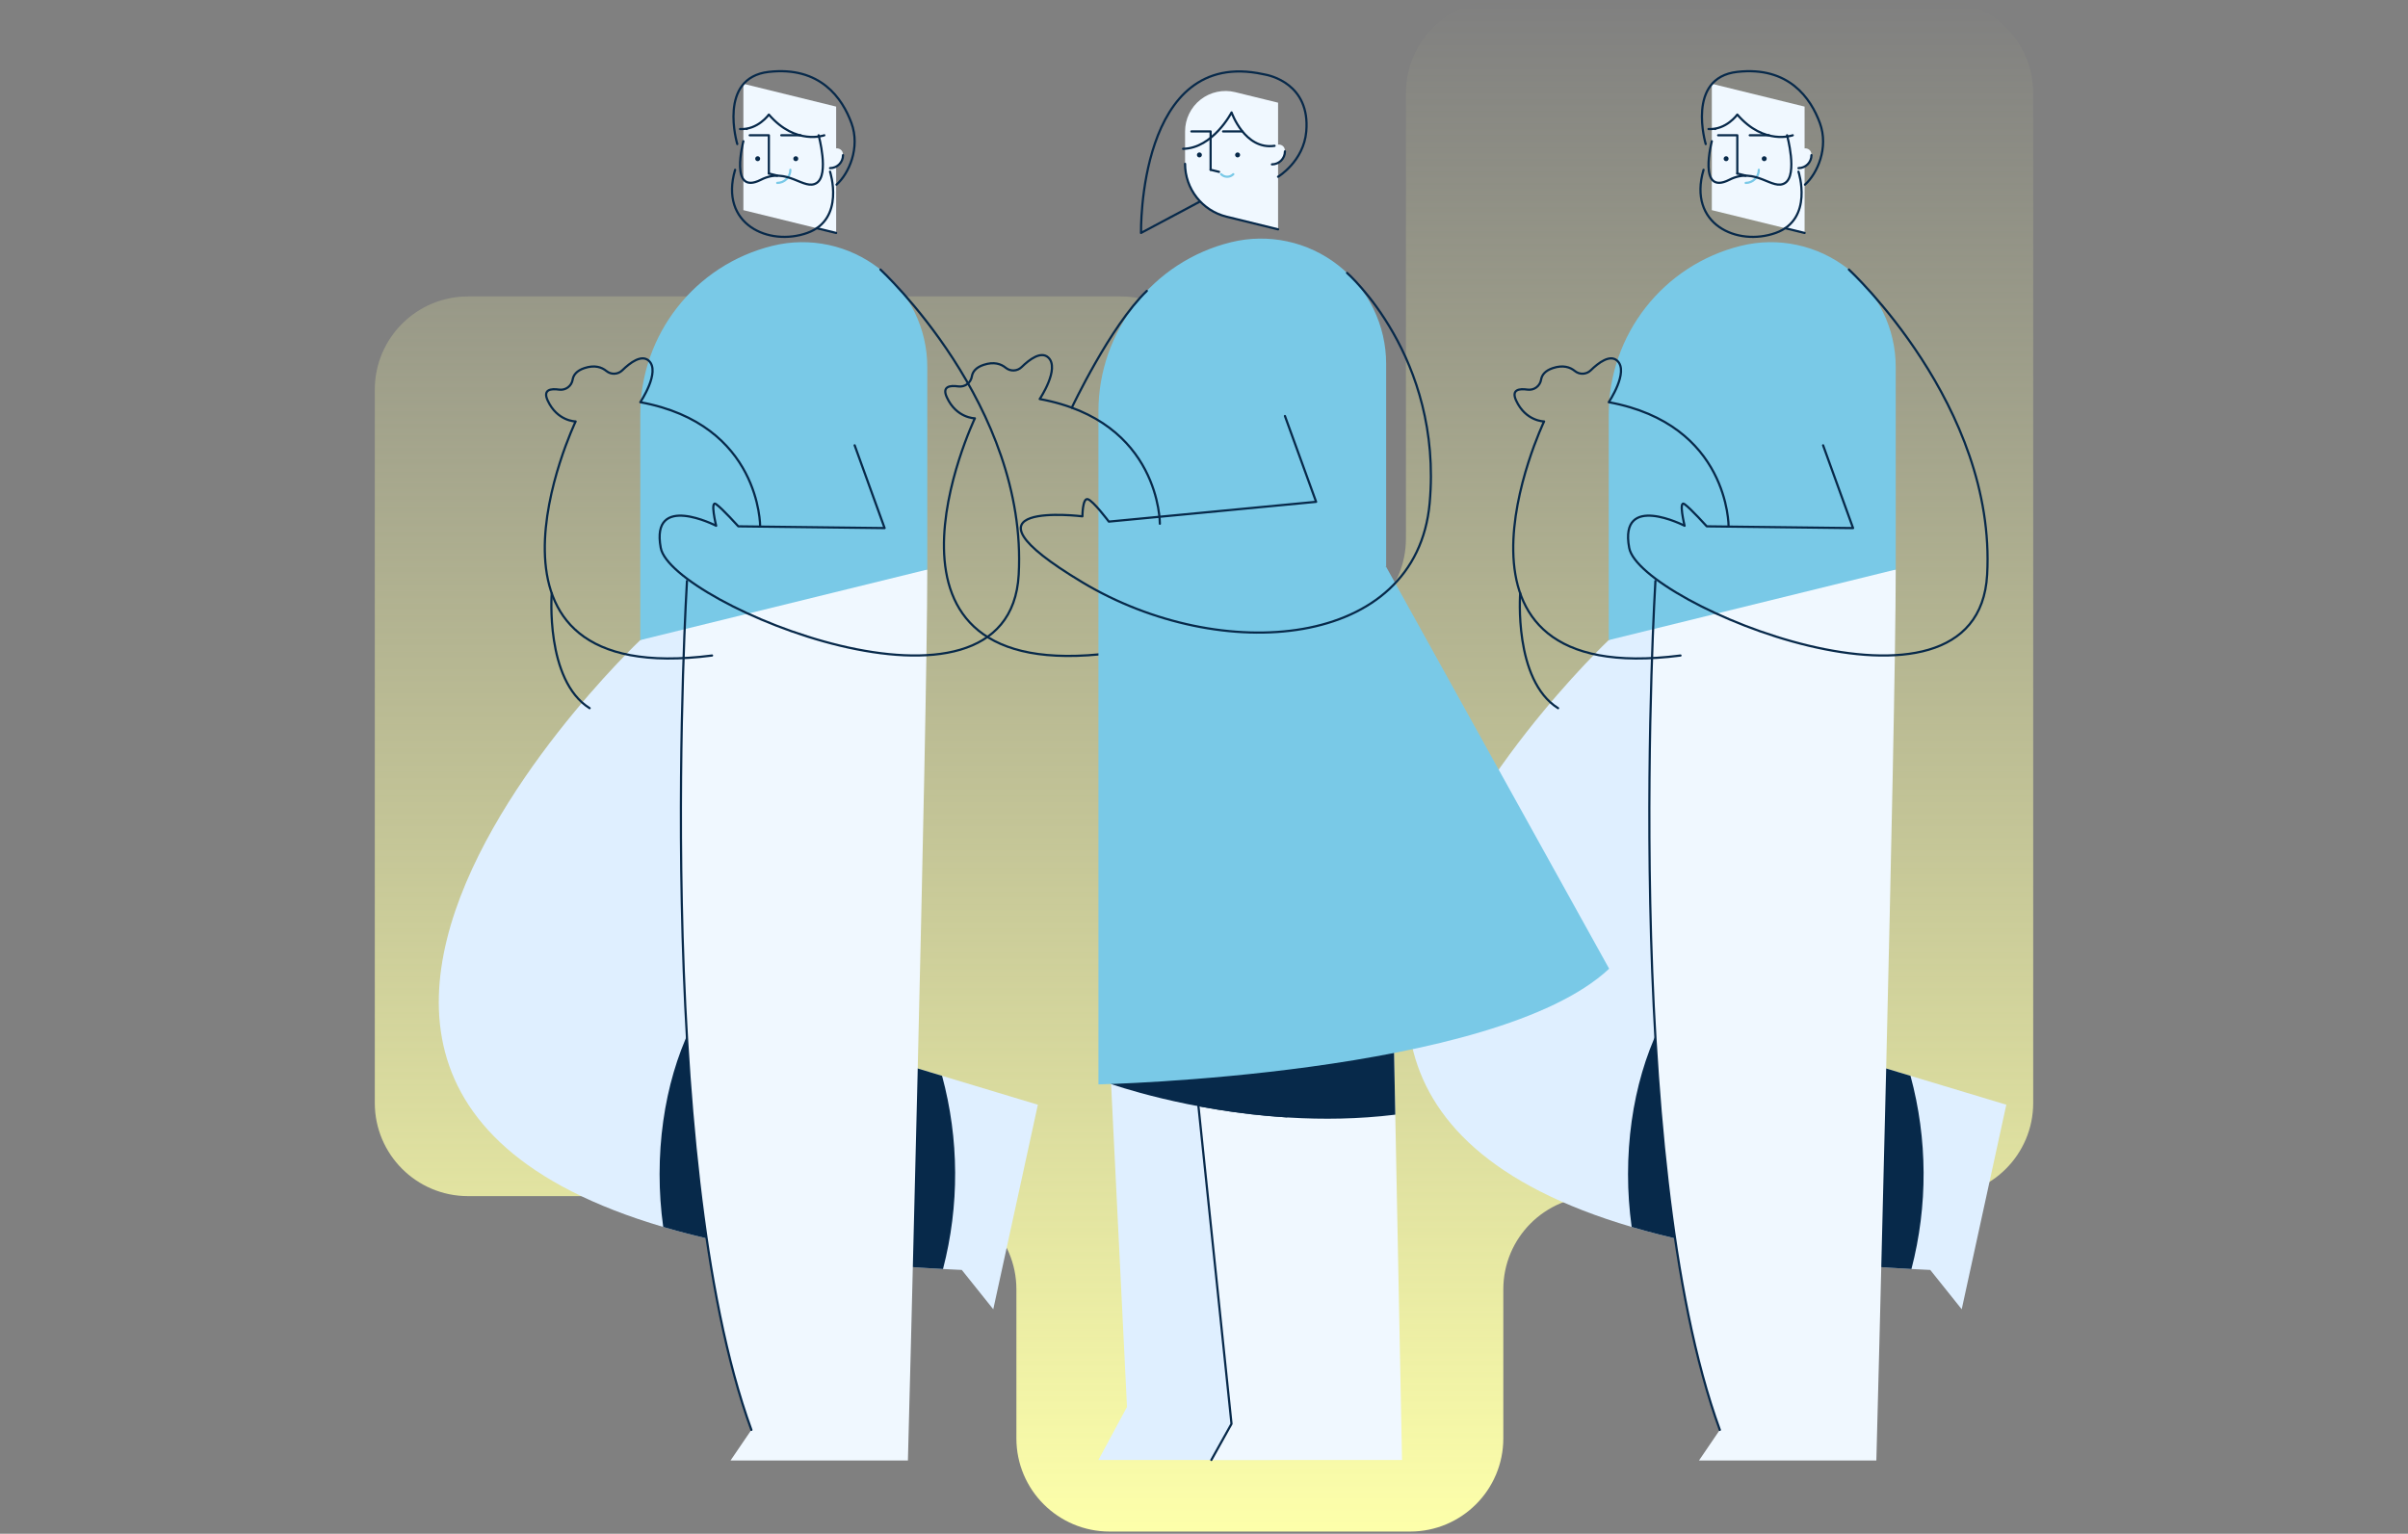 <svg width="620" height="395" viewBox="0 0 620 395" fill="none" xmlns="http://www.w3.org/2000/svg">
<rect x="0" y="0" width="620" height="395" fill="#808080" stroke="none"/>
<g clip-path="url(#clip0_340_9584)">
<path fill-rule="evenodd" clip-rule="evenodd" d="M523.5 24C523.5 10.745 512.755 0 499.5 0H385.992C372.737 0 361.992 10.745 361.992 24V138.729C361.992 151.984 351.247 162.729 337.992 162.729H336.581C323.326 162.729 312.581 151.984 312.581 138.729V100.342C312.581 87.087 301.836 76.342 288.581 76.342H120.5C107.245 76.342 96.5 87.087 96.5 100.342V284.046C96.5 297.301 107.245 308.046 120.5 308.046H237.695C250.95 308.046 261.695 318.792 261.695 332.046V370.433C261.695 383.688 272.44 394.433 285.695 394.433H363.067C376.322 394.433 387.067 383.688 387.067 370.433V332.047C387.067 318.792 397.812 308.047 411.067 308.047H499.5C512.755 308.047 523.5 297.301 523.5 284.047V24Z" fill="url(#paint0_linear_340_9584)"/>
<path d="M164.863 164.84C164.863 164.84 4.49 316.251 247.639 327.057L255.744 337.188L267.226 284.506L182.799 259.044L195.723 152.8" fill="#DFEFFF"/>
<path d="M169.828 302.389C169.828 283.639 175.027 266.853 183.221 255.579L182.799 259.044L242.559 277.067C246.968 293.348 247.051 310.497 242.801 326.819C212.805 325.22 189.167 321.414 170.764 315.987C170.138 311.481 169.825 306.938 169.828 302.389Z" fill="#07294A"/>
<path d="M176.879 149.633C176.879 149.633 167.789 298 193.463 368.246L188.1 376.126H233.765C233.765 376.126 238.753 187.411 238.753 146.679L176.879 149.633Z" fill="#F0F8FF"/>
<path d="M191.401 34.839V54.121L215.287 59.992V27.453L191.401 21.582V34.839Z" fill="#F0F8FF"/>
<path d="M204.894 41.511C204.541 41.511 204.255 41.224 204.255 40.872C204.255 40.519 204.541 40.233 204.894 40.233C205.247 40.233 205.533 40.519 205.533 40.872C205.533 41.224 205.247 41.511 204.894 41.511Z" fill="#07294A"/>
<path d="M195.084 41.511C194.732 41.511 194.446 41.224 194.446 40.872C194.446 40.519 194.732 40.233 195.084 40.233C195.437 40.233 195.723 40.519 195.723 40.872C195.723 41.224 195.437 41.511 195.084 41.511Z" fill="#07294A"/>
<path d="M197.962 44.682V34.839H193.032" stroke="#07294A" stroke-width="0.566" stroke-linecap="round" stroke-linejoin="round"/>
<path d="M206.097 34.839H201.166" stroke="#07294A" stroke-width="0.566" stroke-linecap="round" stroke-linejoin="round"/>
<path d="M192.264 33.228H192.264" stroke="#07294A" stroke-width="0.566" stroke-linecap="round" stroke-linejoin="round"/>
<path d="M213.714 39.882V43.3C215.558 43.3 217.052 41.806 217.052 39.962C217.052 39.86 217.048 39.758 217.039 39.658C216.852 37.585 213.714 37.801 213.714 39.882Z" fill="#F0F8FF"/>
<path d="M213.714 43.3C215.558 43.3 217.052 41.806 217.052 39.962" stroke="#07294A" stroke-width="0.566" stroke-linecap="round" stroke-linejoin="round"/>
<path d="M200.119 47.108C201.015 47.108 201.874 46.752 202.508 46.118C203.142 45.485 203.498 44.625 203.498 43.729" stroke="#79C9E7" stroke-width="0.566" stroke-linecap="round" stroke-linejoin="round"/>
<path d="M210.297 58.765L215.287 59.992" stroke="#07294A" stroke-width="0.566" stroke-linecap="round" stroke-linejoin="round"/>
<path d="M197.962 44.69L200.119 45.219" stroke="#07294A" stroke-width="0.566" stroke-linecap="round" stroke-linejoin="round"/>
<path d="M238.753 94.52V146.679L164.863 164.841V106.749C164.863 86.151 178.925 68.214 198.928 63.298H198.928C208.521 60.94 218.665 63.123 226.439 69.217C234.213 75.312 238.753 84.642 238.753 94.52V94.52Z" fill="#79C9E7"/>
<path d="M176.879 149.633C176.879 149.633 167.789 298 193.463 368.246" stroke="#07294A" stroke-width="0.566" stroke-linecap="round" stroke-linejoin="round"/>
<path d="M210.776 34.839C210.776 34.839 213.552 44.969 210.288 47.108C207.023 49.247 202.749 42.816 195.908 46.301C187.639 50.514 191.401 36.375 191.401 36.375" stroke="#07294A" stroke-width="0.566" stroke-linecap="round" stroke-linejoin="round"/>
<path d="M213.713 44.209C213.713 44.209 217.711 56.462 207.842 59.992C197.974 63.522 185.134 57.786 189.273 43.729" stroke="#07294A" stroke-width="0.566" stroke-linecap="round" stroke-linejoin="round"/>
<path d="M212.239 34.839C212.239 34.839 204.894 37.538 197.962 29.508C197.962 29.508 195.122 33.495 190.547 33.228" stroke="#07294A" stroke-width="0.566" stroke-linecap="round" stroke-linejoin="round"/>
<path d="M189.829 37.098C189.829 37.098 184.698 19.996 197.962 18.51C211.226 17.025 216.888 25.32 219.222 31.687C221.557 38.053 218.547 44.746 215.383 47.554" stroke="#07294A" stroke-width="0.566" stroke-linecap="round" stroke-linejoin="round"/>
<path d="M226.695 69.424C226.695 69.424 264.69 104.483 262.289 148.011C259.887 191.54 172.829 155.516 170.128 141.107C167.426 126.697 184.39 135.403 184.39 135.403C184.39 135.403 182.739 128.649 184.39 129.849C186.041 131.05 190.101 135.553 190.101 135.553L227.766 136.003L220.052 114.689" stroke="#07294A" stroke-width="0.566" stroke-linecap="round" stroke-linejoin="round"/>
<path d="M195.723 135.621C195.723 135.621 195.922 109.286 164.863 103.582C164.863 103.582 170.135 95.74 167.054 92.906C165.201 91.202 162.263 93.374 160.216 95.376C159.095 96.469 157.33 96.541 156.124 95.542C154.959 94.588 153.144 93.908 150.465 94.801C148.438 95.477 147.647 96.596 147.449 97.73C147.202 99.402 145.659 100.565 143.983 100.344C141.738 100.015 139.734 100.352 141.008 103.132C143.485 108.535 148.213 108.535 148.213 108.535C148.213 108.535 115.341 177.545 183.336 168.82" stroke="#07294A" stroke-width="0.566" stroke-linecap="round" stroke-linejoin="round"/>
<path d="M142.057 152.8C142.057 152.8 140.333 175.18 151.815 182.384" stroke="#07294A" stroke-width="0.566" stroke-linecap="round" stroke-linejoin="round"/>
<path d="M414.214 164.84C414.214 164.84 253.84 316.251 496.989 327.057L505.094 337.188L516.576 284.506L432.149 259.044L445.074 152.8" fill="#DFEFFF"/>
<path d="M419.178 302.389C419.178 283.639 424.377 266.853 432.571 255.579L432.15 259.044L491.91 277.067C496.318 293.348 496.402 310.497 492.152 326.819C462.155 325.22 438.518 321.414 420.115 315.987C419.488 311.481 419.175 306.938 419.178 302.389Z" fill="#07294A"/>
<path d="M426.229 149.633C426.229 149.633 417.139 298 442.813 368.246L437.451 376.126H483.115C483.115 376.126 488.104 187.411 488.104 146.679L426.229 149.633Z" fill="#F0F8FF"/>
<path d="M440.752 34.839V54.121L464.638 59.992V27.453L440.752 21.582V34.839Z" fill="#F0F8FF"/>
<path d="M454.244 41.511C453.891 41.511 453.605 41.224 453.605 40.872C453.605 40.519 453.891 40.233 454.244 40.233C454.597 40.233 454.883 40.519 454.883 40.872C454.883 41.224 454.597 41.511 454.244 41.511Z" fill="#07294A"/>
<path d="M444.435 41.511C444.082 41.511 443.796 41.224 443.796 40.872C443.796 40.519 444.082 40.233 444.435 40.233C444.788 40.233 445.074 40.519 445.074 40.872C445.074 41.224 444.788 41.511 444.435 41.511Z" fill="#07294A"/>
<path d="M447.313 44.682V34.839H442.382" stroke="#07294A" stroke-width="0.566" stroke-linecap="round" stroke-linejoin="round"/>
<path d="M455.448 34.839H450.517" stroke="#07294A" stroke-width="0.566" stroke-linecap="round" stroke-linejoin="round"/>
<path d="M441.615 33.228H441.615" stroke="#07294A" stroke-width="0.566" stroke-linecap="round" stroke-linejoin="round"/>
<path d="M463.065 39.882V43.3C464.908 43.3 466.403 41.806 466.403 39.962C466.403 39.86 466.398 39.758 466.389 39.658C466.202 37.585 463.065 37.801 463.065 39.882Z" fill="#F0F8FF"/>
<path d="M463.065 43.3C464.908 43.3 466.403 41.806 466.403 39.962" stroke="#07294A" stroke-width="0.566" stroke-linecap="round" stroke-linejoin="round"/>
<path d="M449.47 47.108C450.366 47.108 451.225 46.752 451.859 46.118C452.493 45.485 452.849 44.625 452.849 43.729" stroke="#79C9E7" stroke-width="0.566" stroke-linecap="round" stroke-linejoin="round"/>
<path d="M459.648 58.765L464.638 59.992" stroke="#07294A" stroke-width="0.566" stroke-linecap="round" stroke-linejoin="round"/>
<path d="M447.313 44.69L449.469 45.219" stroke="#07294A" stroke-width="0.566" stroke-linecap="round" stroke-linejoin="round"/>
<path d="M488.104 94.52V146.679L414.213 164.841V106.749C414.213 86.151 428.276 68.214 448.278 63.298H448.279C457.871 60.94 468.015 63.123 475.789 69.217C483.563 75.312 488.104 84.642 488.104 94.52V94.52Z" fill="#79C9E7"/>
<path d="M426.229 149.633C426.229 149.633 417.139 298 442.813 368.246" stroke="#07294A" stroke-width="0.566" stroke-linecap="round" stroke-linejoin="round"/>
<path d="M460.127 34.839C460.127 34.839 462.903 44.969 459.639 47.108C456.374 49.247 452.1 42.816 445.259 46.301C436.99 50.514 440.752 36.375 440.752 36.375" stroke="#07294A" stroke-width="0.566" stroke-linecap="round" stroke-linejoin="round"/>
<path d="M463.064 44.209C463.064 44.209 467.061 56.462 457.193 59.992C447.325 63.522 434.485 57.786 438.623 43.729" stroke="#07294A" stroke-width="0.566" stroke-linecap="round" stroke-linejoin="round"/>
<path d="M461.59 34.839C461.59 34.839 454.244 37.538 447.313 29.508C447.313 29.508 444.473 33.495 439.898 33.228" stroke="#07294A" stroke-width="0.566" stroke-linecap="round" stroke-linejoin="round"/>
<path d="M439.18 37.098C439.18 37.098 434.049 19.996 447.313 18.51C460.577 17.025 466.238 25.32 468.573 31.687C470.907 38.053 467.898 44.746 464.734 47.554" stroke="#07294A" stroke-width="0.566" stroke-linecap="round" stroke-linejoin="round"/>
<path d="M476.045 69.424C476.045 69.424 514.041 104.483 511.639 148.011C509.238 191.54 422.18 155.516 419.478 141.107C416.776 126.697 433.74 135.403 433.74 135.403C433.74 135.403 432.089 128.649 433.74 129.849C435.392 131.05 439.451 135.553 439.451 135.553L477.116 136.003L469.403 114.689" stroke="#07294A" stroke-width="0.566" stroke-linecap="round" stroke-linejoin="round"/>
<path d="M445.074 135.621C445.074 135.621 445.273 109.286 414.213 103.582C414.213 103.582 419.485 95.74 416.405 92.906C414.552 91.202 411.614 93.374 409.567 95.376C408.446 96.469 406.68 96.541 405.475 95.542C404.309 94.588 402.494 93.908 399.815 94.801C397.789 95.477 396.997 96.596 396.799 97.73C396.552 99.402 395.009 100.565 393.334 100.344C391.088 100.015 389.085 100.352 390.359 103.132C392.836 108.535 397.564 108.535 397.564 108.535C397.564 108.535 364.692 177.545 432.687 168.82" stroke="#07294A" stroke-width="0.566" stroke-linecap="round" stroke-linejoin="round"/>
<path d="M391.408 152.8C391.408 152.8 389.683 175.18 401.166 182.384" stroke="#07294A" stroke-width="0.566" stroke-linecap="round" stroke-linejoin="round"/>
<path d="M285.658 270.698L290.172 362.339L282.82 375.996H327.495L332.607 261.218" fill="#DFEFFF"/>
<path d="M294.001 144.863L346.859 141.242L356.471 145.156L360.988 375.996H311.892L317.083 366.693L294.001 144.863Z" fill="#F0F8FF"/>
<path d="M358.384 242.935L304.854 249.163L308.573 284.901C322.111 287.45 340.343 289.401 359.247 287.069L358.384 242.935Z" fill="#07294A"/>
<path d="M286.076 279.171C286.076 279.171 305.701 286.176 331.424 287.788L332.607 261.218L285.658 270.698L286.076 279.171Z" fill="#07294A"/>
<path d="M311.892 375.996L317.083 366.693L294.001 144.863" stroke="#07294A" stroke-width="0.566" stroke-linecap="round" stroke-linejoin="round"/>
<path d="M305.125 33.849V42.193C305.125 48.644 309.53 54.262 315.795 55.802L329.072 59.065V26.444L318.032 23.731C314.923 22.967 311.636 23.674 309.116 25.649C306.597 27.625 305.125 30.648 305.125 33.849V33.849Z" fill="#F0F8FF"/>
<path d="M305.125 42.193C305.125 48.644 309.53 54.262 315.795 55.802L329.072 59.065" stroke="#07294A" stroke-width="0.566" stroke-linecap="round" stroke-linejoin="round"/>
<path d="M318.652 40.537C319.006 40.537 319.293 40.251 319.293 39.897C319.293 39.544 319.006 39.257 318.652 39.257C318.299 39.257 318.012 39.544 318.012 39.897C318.012 40.251 318.299 40.537 318.652 40.537Z" fill="#07294A"/>
<path d="M308.818 40.537C309.172 40.537 309.459 40.251 309.459 39.897C309.459 39.544 309.172 39.257 308.818 39.257C308.465 39.257 308.178 39.544 308.178 39.897C308.178 40.251 308.465 40.537 308.818 40.537Z" fill="#07294A"/>
<path d="M311.703 43.717V33.85H306.76" stroke="#07294A" stroke-width="0.566" stroke-linecap="round" stroke-linejoin="round"/>
<path d="M319.859 33.849H314.916" stroke="#07294A" stroke-width="0.566" stroke-linecap="round" stroke-linejoin="round"/>
<path d="M327.494 38.905V42.332C329.342 42.332 330.841 40.833 330.841 38.985C330.841 38.882 330.836 38.781 330.827 38.68C330.64 36.602 327.494 36.819 327.494 38.905Z" fill="#F0F8FF"/>
<path d="M327.494 42.332C329.342 42.332 330.841 40.833 330.841 38.985" stroke="#07294A" stroke-width="0.566" stroke-linecap="round" stroke-linejoin="round"/>
<path d="M314.406 44.869C314.822 45.285 315.386 45.519 315.973 45.519C316.561 45.519 317.125 45.285 317.54 44.869" stroke="#79C9E7" stroke-width="0.566" stroke-linecap="round" stroke-linejoin="round"/>
<path d="M311.704 43.724L313.866 44.256" stroke="#07294A" stroke-width="0.566" stroke-linecap="round" stroke-linejoin="round"/>
<path d="M356.897 93.68V145.971L282.82 164.178V105.94C282.82 85.29 296.918 67.308 316.971 62.379H316.971C326.588 60.016 336.758 62.204 344.551 68.314C352.345 74.424 356.897 83.777 356.897 93.68V93.68Z" fill="#79C9E7"/>
<path d="M304.618 38.323C312.293 38.21 317.098 28.956 317.098 28.956C317.098 28.956 320.501 38.697 328.171 37.551" stroke="#07294A" stroke-width="0.566" stroke-linecap="round" stroke-linejoin="round"/>
<path d="M308.818 51.979L293.784 59.992C293.784 59.992 292.884 12.086 325.21 19.099C325.312 19.121 325.416 19.141 325.519 19.158C326.842 19.38 337.389 21.538 336.331 33.849C335.668 41.571 329.072 45.519 329.072 45.519" stroke="#07294A" stroke-width="0.566" stroke-linecap="round" stroke-linejoin="round"/>
<path d="M298.636 134.884C298.636 134.884 298.836 108.483 267.698 102.765C267.698 102.765 272.983 94.903 269.895 92.063C268.037 90.354 265.092 92.532 263.04 94.538C261.916 95.635 260.146 95.707 258.937 94.705C257.769 93.749 255.949 93.067 253.264 93.962C251.232 94.64 250.439 95.761 250.24 96.898C249.993 98.574 248.446 99.741 246.766 99.519C244.515 99.189 242.506 99.527 243.784 102.314C246.267 107.731 251.007 107.731 251.007 107.731C251.007 107.731 218.052 176.914 286.218 168.167" stroke="#07294A" stroke-width="0.566" stroke-linecap="round" stroke-linejoin="round"/>
<path d="M356.897 145.971L304.618 148.36L282.82 164.178V279.275C282.82 279.275 384.973 277.018 414.316 249.481L356.897 145.971Z" fill="#79C9E7"/>
<path d="M346.835 70.286C346.835 70.286 371.501 91.844 368.102 129.577C364.702 167.309 314.392 171.389 278.699 149.973C243.006 128.557 278.699 132.976 278.699 132.976C278.699 132.976 278.699 128.217 280.059 128.557C281.419 128.897 285.498 134.336 285.498 134.336L338.867 129.237L330.841 107.141" stroke="#07294A" stroke-width="0.566" stroke-linecap="round" stroke-linejoin="round"/>
<path d="M275.962 104.996C275.962 104.996 285.935 83.866 295.276 74.92" stroke="#07294A" stroke-width="0.566" stroke-linecap="round" stroke-linejoin="round"/>
</g>
<defs>
<linearGradient id="paint0_linear_340_9584" x1="310" y1="0" x2="310" y2="394.433" gradientUnits="userSpaceOnUse">
<stop stop-color="#FDFFAA" stop-opacity="0"/>
<stop offset="1" stop-color="#FDFFAA"/>
</linearGradient>
<clipPath id="clip0_340_9584">
<rect width="620" height="394.433" fill="white"/>
</clipPath>
</defs>
</svg>
